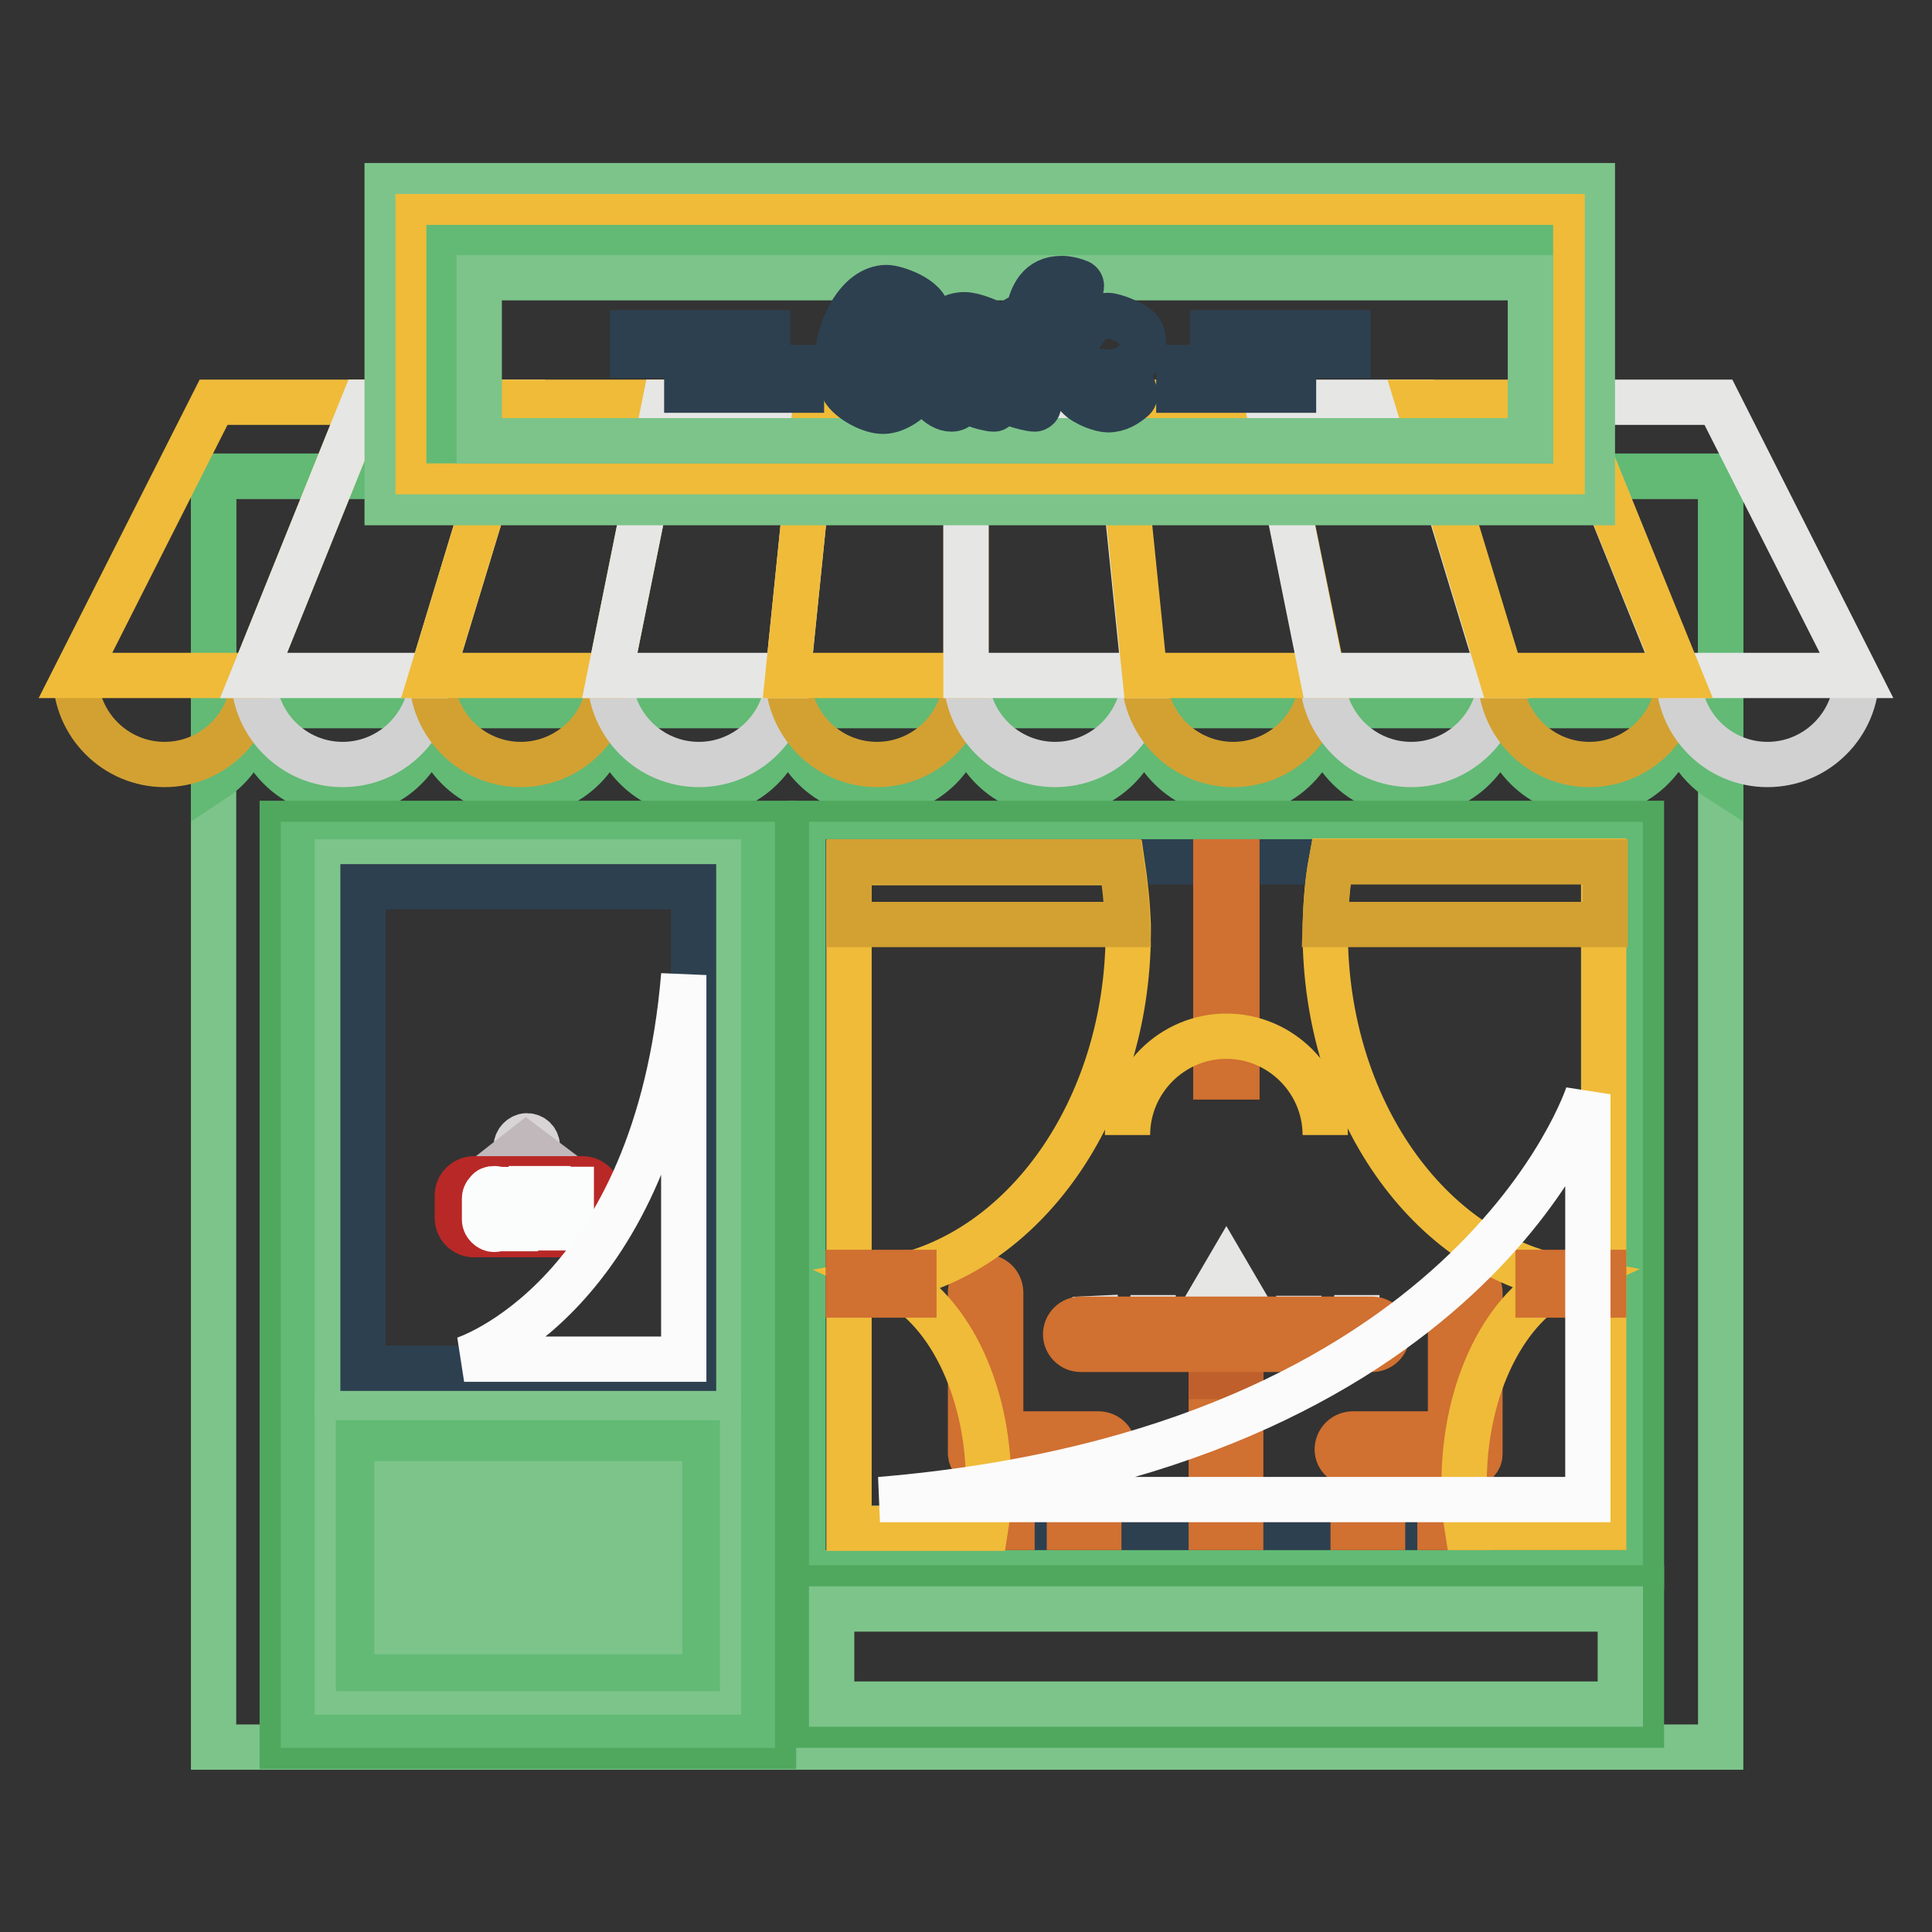 <?xml version="1.0" encoding="utf-8"?>
<!-- Svg Vector Icons : http://www.onlinewebfonts.com/icon -->
<!DOCTYPE svg PUBLIC "-//W3C//DTD SVG 1.1//EN" "http://www.w3.org/Graphics/SVG/1.1/DTD/svg11.dtd">
<svg version="1.1" xmlns="http://www.w3.org/2000/svg" xmlns:xlink="http://www.w3.org/1999/xlink" x="0px" y="0px" viewBox="0 0 256 256" enable-background="new 0 0 256 256" xml:space="preserve">
<rect x="0" y="0" width="256" height="256" fill="#333333" stroke="none"/>
<g> <path stroke-width="6" fill-opacity="0" stroke="#7dc48a"  d="M28.3,63.1H228v168.4H28.3V63.1z"/> <path stroke-width="6" fill-opacity="0" stroke="#62ba75"  d="M33.6,93.4c0,4.1-2.1,7.8-5.3,9.9v-9.9H33.6z"/> <path stroke-width="6" fill-opacity="0" stroke="#62ba75"  d="M57.2,93.4c0,6.5-5.3,11.8-11.8,11.8c-6.5,0-11.8-5.3-11.8-11.8H57.2z M80.8,93.4c0,6.5-5.3,11.8-11.8,11.8 c-6.5,0-11.8-5.3-11.8-11.8H80.8z"/> <path stroke-width="6" fill-opacity="0" stroke="#62ba75"  d="M104.4,93.4c0,6.5-5.3,11.8-11.8,11.8c-6.5,0-11.8-5.3-11.8-11.8H104.4z"/> <path stroke-width="6" fill-opacity="0" stroke="#62ba75"  d="M128,93.4c0,6.5-5.3,11.8-11.8,11.8c-6.5,0-11.8-5.3-11.8-11.8H128z"/> <path stroke-width="6" fill-opacity="0" stroke="#62ba75"  d="M151.6,93.4c0,6.5-5.3,11.8-11.8,11.8S128,99.9,128,93.4H151.6z"/> <path stroke-width="6" fill-opacity="0" stroke="#62ba75"  d="M175.2,93.4c0,6.5-5.3,11.8-11.8,11.8c-6.5,0-11.8-5.3-11.8-11.8H175.2z M198.8,93.4 c0,6.5-5.3,11.8-11.8,11.8c-6.5,0-11.8-5.3-11.8-11.8H198.8z M222.4,93.4c0,6.5-5.3,11.8-11.8,11.8c-6.5,0-11.8-5.3-11.8-11.8 H222.4z M228,93.4v10c-3.3-2.1-5.6-5.8-5.6-10H228z"/> <path stroke-width="6" fill-opacity="0" stroke="#62ba75"  d="M28.3,63.1H228v30.4H28.3V63.1z"/> <path stroke-width="6" fill-opacity="0" stroke="#50a85f"  d="M37.4,109.1h65.1v122.3H37.4V109.1z"/> <path stroke-width="6" fill-opacity="0" stroke="#62ba75"  d="M40.2,111.9h59.5v116.7H40.2V111.9z"/> <path stroke-width="6" fill-opacity="0" stroke="#7dc48a"  d="M44.7,114.2h50.5v70.5H44.7V114.2z"/> <path stroke-width="6" fill-opacity="0" stroke="#2d4050"  d="M48.1,117.5h43.8v63.8H48.1V117.5z"/> <path stroke-width="6" fill-opacity="0" stroke="#7dc48a"  d="M44.7,188.1h50.5v36.1H44.7V188.1z"/> <path stroke-width="6" fill-opacity="0" stroke="#62ba75"  d="M47.5,191.2h44.9v29.9H47.5V191.2z"/> <path stroke-width="6" fill-opacity="0" stroke="#7dc48a"  d="M52.6,211.7h34.8v4.5H52.6V211.7z M52.6,196.6h34.8v4.5H52.6V196.6z M52.6,204.1h34.8v4.5H52.6V204.1z"/> <path stroke-width="6" fill-opacity="0" stroke="#d8d4d5"  d="M68.4,151.9c0,0.8,0.6,1.4,1.4,1.4c0.8,0,1.4-0.6,1.4-1.4v0c0-0.8-0.6-1.4-1.4-1.4 C69.1,150.5,68.4,151.2,68.4,151.9L68.4,151.9z"/> <path stroke-width="6" fill-opacity="0" stroke="#c1b8bb"  d="M76.5,157.2l-6.7-5l-6.4,4.9l-0.2-0.2l6.5-5.1l6.9,5.2L76.5,157.2z"/> <path stroke-width="6" fill-opacity="0" stroke="#b82826"  d="M79.4,161.4c0,1.2-1,2.2-2.2,2.2H62.8c-1.2,0-2.2-1-2.2-2.2v-3c0-1.2,1-2.2,2.2-2.2h14.4 c1.2,0,2.2,1,2.2,2.2V161.4z"/> <path stroke-width="6" fill-opacity="0" stroke="#fbfdfd"  d="M65.5,157.5c0.3,0,0.6,0.1,0.9,0.4c0.2,0.2,0.4,0.5,0.4,0.9v2.8c0,0.3-0.1,0.6-0.4,0.9 c-0.2,0.2-0.5,0.4-0.9,0.4c-0.3,0-0.6-0.1-0.9-0.4c-0.2-0.2-0.4-0.5-0.4-0.9v-2.8c0-0.3,0.1-0.6,0.4-0.9 C64.8,157.6,65.1,157.5,65.5,157.5z M65.9,158.7c0-0.1,0-0.2-0.1-0.3c-0.1-0.1-0.2-0.1-0.3-0.1c-0.1,0-0.2,0-0.3,0.1 c-0.1,0.1-0.1,0.2-0.1,0.3v2.8c0,0.1,0,0.2,0.1,0.3c0.1,0.1,0.2,0.1,0.3,0.1c0.1,0,0.2,0,0.3-0.1c0.1-0.1,0.1-0.2,0.1-0.3V158.7z  M68.6,157.6c0.4,0,0.7,0.1,0.9,0.4c0.2,0.2,0.3,0.5,0.3,0.9v0.7c0,0.3-0.1,0.6-0.3,0.9c-0.2,0.2-0.5,0.4-0.8,0.4h-0.4v1.9h-0.8 v-5.1H68.6L68.6,157.6z M69,158.8c0-0.1,0-0.2-0.1-0.3s-0.2-0.1-0.3-0.1h-0.5v1.6h0.5c0.1,0,0.2,0,0.3-0.1c0.1-0.1,0.1-0.2,0.1-0.3 V158.8z M70.4,162.6v-5.1h2.2v0.8h-1.4v1.4h1v0.8h-1v1.4h1.4v0.8H70.4z M73.9,157.6l1,3.4v-3.4h0.8v5.1h-0.8l-1-3.2v3.2h-0.8v-5.1 H73.9z"/> <path stroke-width="6" fill-opacity="0" stroke="#50a85f"  d="M107.4,109.1h110.1v98.5H107.4V109.1z"/> <path stroke-width="6" fill-opacity="0" stroke="#62ba75"  d="M110.2,111.9h104.5v92.9H110.2V111.9z"/> <path stroke-width="6" fill-opacity="0" stroke="#2d4050"  d="M112.4,114.2h100v88.2h-100V114.2z"/> <path stroke-width="6" fill-opacity="0" stroke="#d3a132"  d="M33.6,89.5c0,6.5-5.3,11.8-11.8,11.8C15.3,101.3,10,96,10,89.5"/> <path stroke-width="6" fill-opacity="0" stroke="#d1d1d1"  d="M57.2,89.5c0,6.5-5.3,11.8-11.8,11.8c-6.5,0-11.8-5.3-11.8-11.8"/> <path stroke-width="6" fill-opacity="0" stroke="#d3a132"  d="M80.8,89.5c0,6.5-5.3,11.8-11.8,11.8c-6.5,0-11.8-5.3-11.8-11.8"/> <path stroke-width="6" fill-opacity="0" stroke="#d1d1d1"  d="M104.4,89.5c0,6.5-5.3,11.8-11.8,11.8c-6.5,0-11.8-5.3-11.8-11.8"/> <path stroke-width="6" fill-opacity="0" stroke="#d3a132"  d="M128,89.5c0,6.5-5.3,11.8-11.8,11.8c-6.5,0-11.8-5.3-11.8-11.8"/> <path stroke-width="6" fill-opacity="0" stroke="#d1d1d1"  d="M151.6,89.5c0,6.5-5.3,11.8-11.8,11.8S128,96,128,89.5"/> <path stroke-width="6" fill-opacity="0" stroke="#d3a132"  d="M175.2,89.5c0,6.5-5.3,11.8-11.8,11.8c-6.5,0-11.8-5.3-11.8-11.8"/> <path stroke-width="6" fill-opacity="0" stroke="#d1d1d1"  d="M198.8,89.5c0,6.5-5.3,11.8-11.8,11.8c-6.5,0-11.8-5.3-11.8-11.8"/> <path stroke-width="6" fill-opacity="0" stroke="#d3a132"  d="M222.4,89.5c0,6.5-5.3,11.8-11.8,11.8c-6.5,0-11.8-5.3-11.8-11.8"/> <path stroke-width="6" fill-opacity="0" stroke="#d1d1d1"  d="M246,89.5c0,6.5-5.3,11.8-11.8,11.8c-6.5,0-11.8-5.3-11.8-11.8"/> <path stroke-width="6" fill-opacity="0" stroke="#efbb39"  d="M48.2,53.3H28.3L10,89.5h23.6L48.2,53.3z"/> <path stroke-width="6" fill-opacity="0" stroke="#e6e6e5"  d="M68.2,53.3H48.2L33.6,89.5h23.6L68.2,53.3z"/> <path stroke-width="6" fill-opacity="0" stroke="#efbb39"  d="M88.1,53.3H68.2l-11,36.2h23.6L88.1,53.3z"/> <path stroke-width="6" fill-opacity="0" stroke="#e6e6e5"  d="M108.1,53.3H88.1l-7.3,36.2h23.6L108.1,53.3z"/> <path stroke-width="6" fill-opacity="0" stroke="#efbb39"  d="M128,53.3h-19.9l-3.7,36.2H128V53.3z"/> <path stroke-width="6" fill-opacity="0" stroke="#e6e6e5"  d="M147.9,53.3H128v36.2h23.6L147.9,53.3z"/> <path stroke-width="6" fill-opacity="0" stroke="#efbb39"  d="M167.9,53.3h-19.9l3.7,36.2h23.6L167.9,53.3z"/> <path stroke-width="6" fill-opacity="0" stroke="#e6e6e5"  d="M187.8,53.3h-19.9l7.3,36.2h23.6L187.8,53.3z M227.7,53.3h-19.9l14.6,36.2H246L227.7,53.3z"/> <path stroke-width="6" fill-opacity="0" stroke="#efbb39"  d="M207.8,53.3h-19.9l11,36.2h23.6L207.8,53.3z"/> <path stroke-width="6" fill-opacity="0" stroke="#d07031"  d="M160.5,177.7h3.9v24.7h-3.9V177.7z"/> <path stroke-width="6" fill-opacity="0" stroke="#e6e6e5"  d="M158.7,174.9l3.8-6.5l3.8,6.5H158.7z"/> <path stroke-width="6" fill-opacity="0" stroke="#e6e6e5"  d="M152.8,171.6c0,2.1-1.7,3.8-3.8,3.9c-2.1,0-3.8-1.7-3.9-3.8c0,0,0,0,0,0 M179.8,171.6 c0,2.1-1.7,3.8-3.8,3.9c-2.1,0-3.9-1.7-3.9-3.8c0,0,0,0,0,0"/> <path stroke-width="6" fill-opacity="0" stroke="#bf602c"  d="M160.5,178.5h3.9v3.9h-3.9V178.5z"/> <path stroke-width="6" fill-opacity="0" stroke="#d07031"  d="M181.8,178.8h-38.6c-1.1,0-2-0.9-2-2c0-1.1,0.9-2,2-2c0,0,0,0,0,0h38.6c1.1,0,2,0.9,2,2 S182.9,178.8,181.8,178.8C181.8,178.8,181.8,178.8,181.8,178.8z M130.2,193.1h3.9v9.3h-3.9V193.1z M141.7,193.1h3.9v9.3h-3.9V193.1 z"/> <path stroke-width="6" fill-opacity="0" stroke="#bf602c"  d="M141.7,192.8h3.9v3.9h-3.9V192.8z M130.2,192.8h3.9v3.9h-3.9V192.8z"/> <path stroke-width="6" fill-opacity="0" stroke="#d07031"  d="M145.5,190h-12.9v-18.7c0-1.1-0.8-2-1.9-2.1c-1.1-0.1-2,0.8-2.1,1.9c0,0,0,0.1,0,0.1v21.4 c0,0.7,0.6,1.3,1.3,1.3h15.6c1.1,0,2-0.9,2-2c0,0,0-0.1,0-0.1C147.5,190.8,146.6,190,145.5,190L145.5,190z"/> <path stroke-width="6" fill-opacity="0" stroke="#d07031"  d="M190.8,193.1h3.9v9.3h-3.9V193.1z M179.3,193.1h3.9v9.3h-3.9V193.1z"/> <path stroke-width="6" fill-opacity="0" stroke="#bf602c"  d="M179.3,192.8h3.9v3.9h-3.9V192.8z M190.8,192.8h3.9v3.9h-3.9V192.8z"/> <path stroke-width="6" fill-opacity="0" stroke="#d07031"  d="M194.1,169.2c-1.1,0.1-1.9,1-1.9,2.1V190h-12.9c-1.1,0-2,0.8-2.1,1.9c-0.1,1.1,0.8,2,1.9,2.1 c0,0,0.1,0,0.1,0h15.6c0.7,0,1.3-0.6,1.3-1.3v-21.4c0-1.1-0.9-2-2-2C194.2,169.2,194.1,169.2,194.1,169.2z"/> <path stroke-width="6" fill-opacity="0" stroke="#efbb39"  d="M117.7,169.5c7.7,3.5,13.3,14.3,13.3,27.2c0,2-0.1,3.9-0.4,5.8h-18.1v-88.2h36.2c0.4,2.7,0.7,5.5,0.8,8.3 c0,0.4,0,0.7,0,1.1C149.4,147,135.6,166.3,117.7,169.5L117.7,169.5z M212.5,114.2v88.2h-18.1c-0.3-1.9-0.4-3.8-0.4-5.8 c0-12.9,5.6-23.7,13.3-27.2c-17.9-3.2-31.7-22.5-31.7-45.9c0-0.4,0-0.7,0-1.1c0.1-2.9,0.3-5.6,0.8-8.3H212.5L212.5,114.2z"/> <path stroke-width="6" fill-opacity="0" stroke="#d07031"  d="M112.4,168.6h8.7v3h-8.7V168.6z M203.8,168.6h8.7v3h-8.7V168.6z"/> <path stroke-width="6" fill-opacity="0" stroke="#d3a132"  d="M148.6,114.2c0.4,2.7,0.7,5.5,0.8,8.3h-36.9v-8.3H148.6z"/> <path stroke-width="6" fill-opacity="0" stroke="#d07031"  d="M161.1,114.2h2.8v28.5h-2.8V114.2z"/> <path stroke-width="6" fill-opacity="0" stroke="#d3a132"  d="M212.7,114.2v8.3h-37.1c0.1-2.9,0.3-5.6,0.8-8.3H212.7L212.7,114.2z"/> <path stroke-width="6" fill-opacity="0" stroke="#efbb39"  d="M175.6,150.4c0-7.2-5.9-13.1-13.1-13.1c-7.2,0-13.1,5.9-13.1,13.1"/> <path stroke-width="6" fill-opacity="0" stroke="#fcfbfb"  d="M116.6,198.7h93.8V145C210.4,145,195.3,192.1,116.6,198.7L116.6,198.7z"/> <path stroke-width="6" fill-opacity="0" stroke="#7dc48a"  d="M51.3,24.6h159.7v42H51.3V24.6z"/> <path stroke-width="6" fill-opacity="0" stroke="#efbb39"  d="M55.4,28.7H207v33.8H55.4V28.7z"/> <path stroke-width="6" fill-opacity="0" stroke="#62ba75"  d="M59.5,32.8h143.3v25.6H59.5V32.8z"/> <path stroke-width="6" fill-opacity="0" stroke="#7dc48a"  d="M63.5,36.8h139.3v21.6H63.5V36.8z"/> <path stroke-width="6" fill-opacity="0" stroke="#50a85f"  d="M107.4,210.4h110.1v18.2H107.4V210.4z"/> <path stroke-width="6" fill-opacity="0" stroke="#7dc48a"  d="M110.2,213.2h104.5v12.6H110.2V213.2z"/> <path stroke-width="6" fill-opacity="0" stroke="#2d4050"  d="M118.9,44.3c0,0,0-0.1,0-0.1c0.2-0.6,0.3-1.2,0.3-1.8c0-0.8-0.2-1.5-1-1.5c-1.7,0-3.7,3.6-3.7,6.9 c0,2.3,1.1,3.1,2.2,3.1s2.6-1.1,3.2-1.6c0,0,0.1-0.1,0.3-0.1c0.2,0,0.3,0,0.4,0.2c0.2,0.3,0.7,1.4,0.8,1.7c0.1,0.2,0.1,0.3,0.1,0.5 c0,0.1,0,0.3-0.1,0.4c-0.7,1-2.6,2.5-4.4,2.5c-1.6,0-4.1-1.3-5.1-2.7c-0.6-1-1-2.2-1-3.6c0-4.4,2.7-10.1,6.6-10.1 c1.1,0,5.4,1.4,5.4,3.6c0,0.9-0.4,2-0.7,2.7c-0.1,0.3-0.4,0.4-0.6,0.4c-0.4,0-1.9,0.1-2.3,0.1C119,44.6,118.9,44.5,118.9,44.3z  M129,53.1l-0.1-1c0-0.1,0-0.2-0.1-0.2s-0.1,0-0.1,0.1c-0.9,1.4-1.8,2.2-2.6,2.2c-1.7,0-3.6-2.1-3.6-4.4c0-4.1,1.9-8.1,5.3-8.1 c1.2,0,3.6,0.9,5.4,2.1c0.2,0.1,0.3,0.3,0.3,0.5c0,0.1,0,0.3,0,0.3c-1,3.5-1.3,7.2-1.4,9.2c0,0.2-0.2,0.4-0.4,0.4 c-0.6,0-2-0.4-2.2-0.5C129.1,53.6,129,53.3,129,53.1L129,53.1z M128.8,49.1c0.3-1.3,0.7-3.6,0.7-3.7c0-0.2-0.1-0.3-0.3-0.4 c-0.3-0.1-0.7-0.2-0.9-0.2c-1.6,0-2.5,3.3-2.5,5c0,0.7,0.2,1.2,0.4,1.2c0.5,0,1.4-0.7,2.1-1.3C128.6,49.5,128.7,49.2,128.8,49.1 L128.8,49.1z M141.4,40.1c-0.7,0-1.4,0.7-1.4,1.4c0,0.2,0.1,0.3,0.4,0.3c0.4,0,0.9,0,1.2,0c0.3,0,0.4,0.3,0.4,0.6 c0,0.6-0.1,1.5-0.2,2.1c0,0.2-0.3,0.4-0.6,0.4c-0.3,0-1,0-1.6,0c-0.2,0-0.5,0.2-0.5,0.4c-0.5,2.8-1,5.6-1.5,8.5 c0,0.2-0.3,0.4-0.5,0.4c-0.5,0-2.1-0.4-2.5-0.6c-0.2-0.1-0.3-0.2-0.3-0.5c0-0.4,1.3-7.6,1.3-7.8c0-0.3,0-0.4-0.2-0.4h-0.3 c-0.3,0-0.5-0.2-0.5-0.4c0-0.2,0-1.4,0-1.9c0-0.3,0.2-0.5,0.6-0.5h0.5c0.3,0,0.5-0.2,0.5-0.5c0.5-2.5,1.5-4.7,4.5-4.7 c0.7,0,1.6,0.2,2.3,0.5c0.2,0.1,0.3,0.3,0.3,0.5c0,0.2-0.5,2.1-0.6,2.2c0,0.2-0.2,0.2-0.4,0.2C142.2,40.3,141.7,40.1,141.4,40.1 L141.4,40.1z M146.7,51.1c0.9,0,1.8-0.3,2.5-0.7c0,0,0.1,0,0.2,0c0.2,0,0.3,0.1,0.4,0.2c0.2,0.3,0.6,1.3,0.6,1.6 c0,0.3-0.1,0.5-0.2,0.6c-0.9,0.8-2,1.5-3.4,1.5c-0.8,0-3-0.7-4-1.8c-0.7-0.8-1-1.9-1-3.2c0-3,2.1-7.5,5-7.5c0.8,0,3.2,0.9,4.1,1.8 c0.5,0.5,0.6,1.2,0.6,1.8c0,1.9-1.7,3.9-4.7,3.9c-0.5,0-1.1-0.1-1.3-0.1c-0.1,0-0.3,0.1-0.3,0.3C145.3,50.2,145.8,51.1,146.7,51.1 L146.7,51.1z M145.8,47c0,0.2,0.1,0.3,0.3,0.3c1.4,0,2.2-1.2,2.2-2c0-0.5-0.1-0.9-0.6-0.9C146.9,44.4,145.8,46.3,145.8,47z"/> <path stroke-width="6" fill-opacity="0" stroke="#2d4050"  d="M83.8,44.1h17.9v3H83.8V44.1z M160.7,44.1h17.9v3h-17.9V44.1z"/> <path stroke-width="6" fill-opacity="0" stroke="#2d4050"  d="M91,48.7h15.2v3H91V48.7z M156.2,48.7h15.2v3h-15.2V48.7z"/> <path stroke-width="6" fill-opacity="0" stroke="#fcfbfb"  d="M90.6,129.2v50.9H61.5C61.5,180.1,87,172,90.6,129.2z"/></g>
</svg>